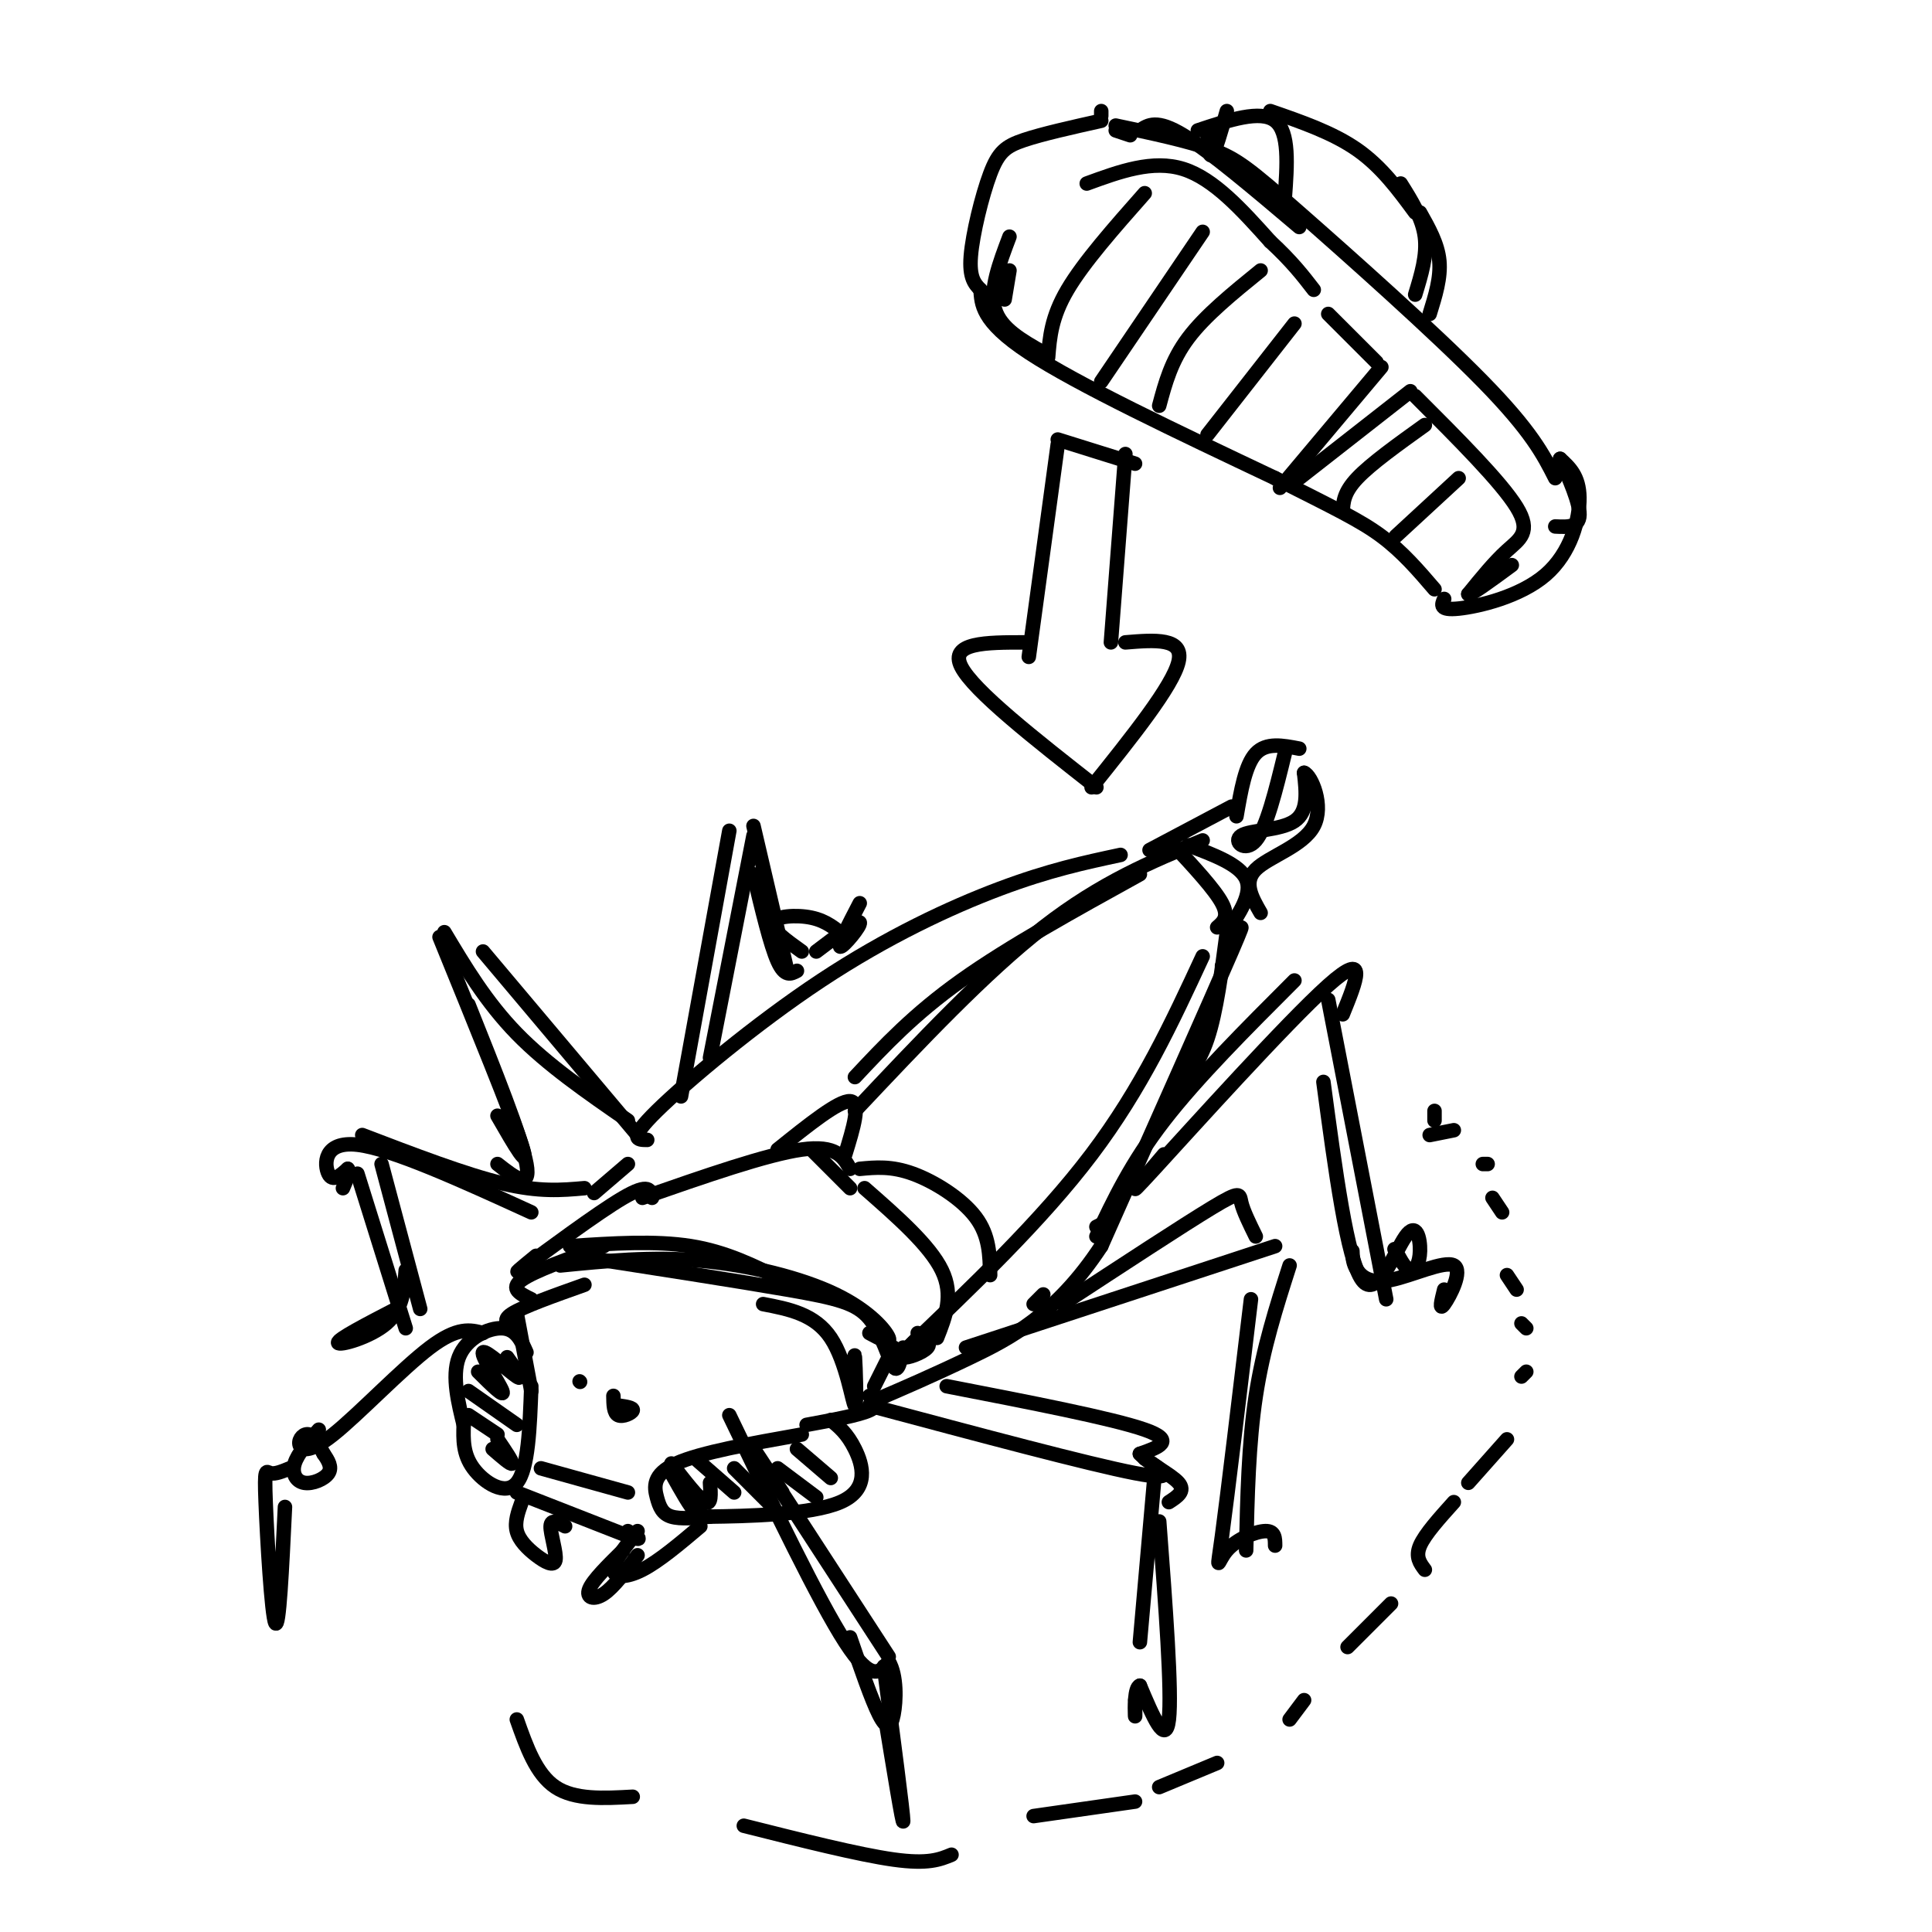 <svg viewBox='0 0 400 400' version='1.1' xmlns='http://www.w3.org/2000/svg' xmlns:xlink='http://www.w3.org/1999/xlink'><g fill='none' stroke='rgb(0,0,0)' stroke-width='3' stroke-linecap='round' stroke-linejoin='round'><path d='M118,258c8.833,-0.583 17.667,-1.167 25,0c7.333,1.167 13.167,4.083 19,7'/><path d='M116,262c9.440,-0.940 18.881,-1.881 29,-1c10.119,0.881 20.917,3.583 28,7c7.083,3.417 10.452,7.548 11,9c0.548,1.452 -1.726,0.226 -4,-1'/><path d='M119,260c16.810,2.601 33.619,5.202 44,7c10.381,1.798 14.333,2.792 17,6c2.667,3.208 4.048,8.631 5,10c0.952,1.369 1.476,-1.315 2,-4'/><path d='M125,258c-7.250,2.583 -14.500,5.167 -17,7c-2.500,1.833 -0.250,2.917 2,4'/><path d='M185,279c0.000,0.000 -4.000,8.000 -4,8'/><path d='M180,289c1.083,1.000 2.167,2.000 0,3c-2.167,1.000 -7.583,2.000 -13,3'/><path d='M166,297c-10.494,1.863 -20.988,3.726 -26,6c-5.012,2.274 -4.542,4.958 -4,7c0.542,2.042 1.155,3.440 3,4c1.845,0.560 4.923,0.280 8,0'/><path d='M147,314c7.107,-0.095 20.875,-0.333 27,-3c6.125,-2.667 4.607,-7.762 3,-11c-1.607,-3.238 -3.304,-4.619 -5,-6'/><path d='M107,272c0.000,0.000 3.000,16.000 3,16'/><path d='M110,287c-0.311,8.578 -0.622,17.156 -3,20c-2.378,2.844 -6.822,-0.044 -9,-3c-2.178,-2.956 -2.089,-5.978 -2,-9'/><path d='M96,295c-1.012,-4.143 -2.542,-10.000 -1,-14c1.542,-4.000 6.155,-6.143 9,-6c2.845,0.143 3.923,2.571 5,5'/><path d='M107,309c0.000,0.000 23.000,9.000 23,9'/><path d='M130,318c3.833,1.333 1.917,0.167 0,-1'/><path d='M145,316c-4.289,3.622 -8.578,7.244 -12,9c-3.422,1.756 -5.978,1.644 -6,0c-0.022,-1.644 2.489,-4.822 5,-8'/><path d='M108,311c-0.742,2.056 -1.483,4.112 -1,6c0.483,1.888 2.191,3.609 4,5c1.809,1.391 3.718,2.451 4,1c0.282,-1.451 -1.062,-5.415 -1,-7c0.062,-1.585 1.531,-0.793 3,0'/><path d='M151,293c9.250,19.250 18.500,38.500 24,47c5.500,8.500 7.250,6.250 9,4'/><path d='M184,344c1.726,2.917 1.542,8.208 1,11c-0.542,2.792 -1.440,3.083 -3,0c-1.560,-3.083 -3.780,-9.542 -6,-16'/><path d='M100,276c-2.608,-0.687 -5.215,-1.375 -11,3c-5.785,4.375 -14.746,13.812 -20,18c-5.254,4.188 -6.799,3.128 -7,2c-0.201,-1.128 0.943,-2.322 2,-2c1.057,0.322 2.029,2.161 3,4'/><path d='M67,301c0.946,1.362 1.810,2.767 1,4c-0.810,1.233 -3.295,2.293 -5,2c-1.705,-0.293 -2.630,-1.941 -2,-4c0.630,-2.059 2.815,-4.530 5,-7'/><path d='M111,260c-2.933,2.400 -5.867,4.800 -2,2c3.867,-2.800 14.533,-10.800 20,-14c5.467,-3.200 5.733,-1.600 6,0'/><path d='M133,248c12.917,-4.500 25.833,-9.000 33,-10c7.167,-1.000 8.583,1.500 10,4'/><path d='M161,238c6.333,-5.083 12.667,-10.167 15,-10c2.333,0.167 0.667,5.583 -1,11'/><path d='M168,238c0.000,0.000 8.000,8.000 8,8'/><path d='M179,246c6.750,5.917 13.500,11.833 16,17c2.500,5.167 0.750,9.583 -1,14'/><path d='M190,276c1.467,0.956 2.933,1.911 2,3c-0.933,1.089 -4.267,2.311 -5,2c-0.733,-0.311 1.133,-2.156 3,-4'/><path d='M177,230c13.500,-14.333 27.000,-28.667 39,-38c12.000,-9.333 22.500,-13.667 33,-18'/><path d='M177,223c6.083,-6.500 12.167,-13.000 22,-20c9.833,-7.000 23.417,-14.500 37,-22'/><path d='M123,247c0.000,0.000 7.000,-6.000 7,-6'/><path d='M134,236c-2.048,-0.006 -4.095,-0.012 2,-6c6.095,-5.988 20.333,-17.958 34,-27c13.667,-9.042 26.762,-15.155 37,-19c10.238,-3.845 17.619,-5.423 25,-7'/><path d='M187,280c14.333,-13.667 28.667,-27.333 39,-41c10.333,-13.667 16.667,-27.333 23,-41'/><path d='M243,175c4.250,4.583 8.500,9.167 10,12c1.500,2.833 0.250,3.917 -1,5'/><path d='M246,175c5.333,2.000 10.667,4.000 12,7c1.333,3.000 -1.333,7.000 -4,11'/><path d='M238,176c0.000,0.000 17.000,-9.000 17,-9'/><path d='M256,169c0.917,-5.333 1.833,-10.667 4,-13c2.167,-2.333 5.583,-1.667 9,-1'/><path d='M266,156c-1.881,7.690 -3.762,15.381 -6,18c-2.238,2.619 -4.833,0.167 -3,-1c1.833,-1.167 8.095,-1.048 11,-3c2.905,-1.952 2.452,-5.976 2,-10'/><path d='M270,160c1.488,0.512 4.208,6.792 2,11c-2.208,4.208 -9.345,6.345 -12,9c-2.655,2.655 -0.827,5.827 1,9'/><path d='M253,200c3.083,-6.333 6.167,-12.667 2,-3c-4.167,9.667 -15.583,35.333 -27,61'/><path d='M228,258c-9.311,14.200 -19.089,19.200 -27,23c-7.911,3.800 -13.956,6.400 -20,9'/><path d='M158,270c5.351,1.030 10.702,2.060 14,7c3.298,4.940 4.542,13.792 5,14c0.458,0.208 0.131,-8.226 0,-10c-0.131,-1.774 -0.065,3.113 0,8'/><path d='M177,289c0.000,1.333 0.000,0.667 0,0'/><path d='M121,266c-6.333,2.250 -12.667,4.500 -15,6c-2.333,1.500 -0.667,2.250 1,3'/><path d='M180,291c22.750,6.083 45.500,12.167 55,14c9.500,1.833 5.750,-0.583 2,-3'/><path d='M196,287c17.167,3.333 34.333,6.667 41,9c6.667,2.333 2.833,3.667 -1,5'/><path d='M236,301c1.711,1.933 6.489,4.267 8,6c1.511,1.733 -0.244,2.867 -2,4'/><path d='M239,306c0.000,0.000 -3.000,34.000 -3,34'/><path d='M240,315c1.333,17.667 2.667,35.333 2,41c-0.667,5.667 -3.333,-0.667 -6,-7'/><path d='M236,349c-1.156,0.378 -1.044,4.822 -1,6c0.044,1.178 0.022,-0.911 0,-3'/><path d='M216,268c0.000,0.000 -2.000,2.000 -2,2'/><path d='M200,279c0.000,0.000 64.000,-21.000 64,-21'/><path d='M220,270c12.489,-8.178 24.978,-16.356 31,-20c6.022,-3.644 5.578,-2.756 6,-1c0.422,1.756 1.711,4.378 3,7'/><path d='M267,262c-2.750,8.583 -5.500,17.167 -7,27c-1.500,9.833 -1.750,20.917 -2,32'/><path d='M259,269c-2.423,20.232 -4.845,40.464 -6,49c-1.155,8.536 -1.042,5.375 1,3c2.042,-2.375 6.012,-3.964 8,-4c1.988,-0.036 1.994,1.482 2,3'/><path d='M229,253c0.000,0.000 -2.000,1.000 -2,1'/><path d='M227,256c3.583,-7.583 7.167,-15.167 14,-24c6.833,-8.833 16.917,-18.917 27,-29'/><path d='M241,239c-4.778,5.622 -9.556,11.244 -2,3c7.556,-8.244 27.444,-30.356 36,-38c8.556,-7.644 5.778,-0.822 3,6'/><path d='M275,207c0.000,0.000 12.000,62.000 12,62'/><path d='M274,224c2.464,18.400 4.928,36.801 8,41c3.072,4.199 6.751,-5.802 9,-9c2.249,-3.198 3.067,0.408 3,3c-0.067,2.592 -1.019,4.169 -2,4c-0.981,-0.169 -1.990,-2.085 -3,-4'/><path d='M289,259c-0.500,-0.667 -0.250,-0.333 0,0'/><path d='M121,246c-4.667,0.417 -9.333,0.833 -17,-1c-7.667,-1.833 -18.333,-5.917 -29,-10'/><path d='M110,251c-14.444,-6.600 -28.889,-13.200 -36,-14c-7.111,-0.800 -6.889,4.200 -6,6c0.889,1.800 2.444,0.400 4,-1'/><path d='M72,242c0.500,0.500 -0.250,2.250 -1,4'/><path d='M162,309c-3.833,-5.833 -7.667,-11.667 -4,-6c3.667,5.667 14.833,22.833 26,40'/><path d='M183,345c2.000,15.250 4.000,30.500 4,32c0.000,1.500 -2.000,-10.750 -4,-23'/><path d='M60,304c-1.530,0.631 -3.060,1.262 -4,1c-0.940,-0.262 -1.292,-1.417 -1,6c0.292,7.417 1.226,23.405 2,25c0.774,1.595 1.387,-11.202 2,-24'/><path d='M74,243c0.000,0.000 10.000,32.000 10,32'/><path d='M79,241c0.000,0.000 8.000,30.000 8,30'/><path d='M84,263c-0.311,4.044 -0.622,8.089 -4,11c-3.378,2.911 -9.822,4.689 -10,4c-0.178,-0.689 5.911,-3.844 12,-7'/><path d='M139,305c2.000,3.583 4.000,7.167 5,8c1.000,0.833 1.000,-1.083 1,-3'/><path d='M139,303c2.833,3.667 5.667,7.333 7,8c1.333,0.667 1.167,-1.667 1,-4'/><path d='M144,302c0.000,0.000 8.000,7.000 8,7'/><path d='M152,304c0.000,0.000 7.000,7.000 7,7'/><path d='M161,304c0.000,0.000 8.000,6.000 8,6'/><path d='M165,300c0.000,0.000 7.000,6.000 7,6'/><path d='M102,300c1.917,1.667 3.833,3.333 4,3c0.167,-0.333 -1.417,-2.667 -3,-5'/><path d='M97,293c0.000,0.000 6.000,4.000 6,4'/><path d='M97,288c0.000,0.000 10.000,7.000 10,7'/><path d='M99,284c2.786,2.768 5.571,5.536 5,4c-0.571,-1.536 -4.500,-7.375 -4,-8c0.500,-0.625 5.429,3.964 7,5c1.571,1.036 -0.214,-1.482 -2,-4'/><path d='M132,322c-2.467,3.311 -4.933,6.622 -7,8c-2.067,1.378 -3.733,0.822 -3,-1c0.733,-1.822 3.867,-4.911 7,-8'/><path d='M112,304c0.000,0.000 18.000,5.000 18,5'/><path d='M128,291c1.578,0.222 3.156,0.444 3,1c-0.156,0.556 -2.044,1.444 -3,1c-0.956,-0.444 -0.978,-2.222 -1,-4'/><path d='M120,286c0.000,0.000 0.100,0.100 0.1,0.1'/><path d='M132,235c0.000,0.000 -32.000,-38.000 -32,-38'/><path d='M92,193c4.333,7.250 8.667,14.500 15,21c6.333,6.500 14.667,12.250 23,18'/><path d='M91,194c7.500,18.417 15.000,36.833 17,43c2.000,6.167 -1.500,0.083 -5,-6'/><path d='M97,208c5.500,13.750 11.000,27.500 12,33c1.000,5.500 -2.500,2.750 -6,0'/><path d='M141,227c0.000,0.000 10.000,-55.000 10,-55'/><path d='M156,173c0.000,0.000 -9.000,46.000 -9,46'/><path d='M156,171c0.000,0.000 7.000,30.000 7,30'/><path d='M156,181c1.750,7.333 3.500,14.667 5,18c1.500,3.333 2.750,2.667 4,2'/><path d='M166,197c-3.267,-2.333 -6.533,-4.667 -6,-6c0.533,-1.333 4.867,-1.667 8,-1c3.133,0.667 5.067,2.333 7,4'/><path d='M280,259c0.040,1.305 0.080,2.609 1,4c0.920,1.391 2.721,2.868 7,2c4.279,-0.868 11.037,-4.080 13,-3c1.963,1.080 -0.868,6.451 -2,8c-1.132,1.549 -0.566,-0.726 0,-3'/><path d='M169,197c4.333,-3.289 8.667,-6.578 9,-6c0.333,0.578 -3.333,5.022 -4,5c-0.667,-0.022 1.667,-4.511 4,-9'/><path d='M254,193c-1.083,8.250 -2.167,16.500 -4,22c-1.833,5.500 -4.417,8.250 -7,11'/><path d='M178,242c3.267,-0.311 6.533,-0.622 11,1c4.467,1.622 10.133,5.178 13,9c2.867,3.822 2.933,7.911 3,12'/><path d='M231,26c7.458,1.565 14.917,3.131 20,5c5.083,1.869 7.792,4.042 18,13c10.208,8.958 27.917,24.702 38,35c10.083,10.298 12.542,15.149 15,20'/><path d='M228,25c-6.101,1.363 -12.202,2.726 -16,4c-3.798,1.274 -5.292,2.458 -7,7c-1.708,4.542 -3.631,12.440 -4,17c-0.369,4.560 0.815,5.780 2,7'/><path d='M203,60c0.267,2.822 -0.067,6.378 10,13c10.067,6.622 30.533,16.311 51,26'/><path d='M264,99c12.333,6.222 17.667,8.778 22,12c4.333,3.222 7.667,7.111 11,11'/><path d='M299,124c-0.536,1.208 -1.071,2.417 3,2c4.071,-0.417 12.750,-2.458 18,-7c5.250,-4.542 7.071,-11.583 7,-16c-0.071,-4.417 -2.036,-6.208 -4,-8'/><path d='M323,95c0.489,1.067 3.711,7.733 4,11c0.289,3.267 -2.356,3.133 -5,3'/><path d='M228,23c0.000,0.000 0.000,1.000 0,1'/><path d='M231,27c0.000,0.000 3.000,1.000 3,1'/><path d='M236,27c1.750,-1.167 3.500,-2.333 9,1c5.500,3.333 14.750,11.167 24,19'/><path d='M248,27c6.500,-2.167 13.000,-4.333 16,-2c3.000,2.333 2.500,9.167 2,16'/><path d='M263,23c6.500,2.250 13.000,4.500 18,8c5.000,3.500 8.500,8.250 12,13'/><path d='M290,38c2.250,3.583 4.500,7.167 5,11c0.500,3.833 -0.750,7.917 -2,12'/><path d='M216,73c-4.417,-2.500 -8.833,-5.000 -10,-9c-1.167,-4.000 0.917,-9.500 3,-15'/><path d='M225,38c6.833,-2.500 13.667,-5.000 20,-3c6.333,2.000 12.167,8.500 18,15'/><path d='M263,50c4.500,4.167 6.750,7.083 9,10'/><path d='M275,65c0.000,0.000 10.000,10.000 10,10'/><path d='M286,76c0.000,0.000 -21.000,25.000 -21,25'/><path d='M269,99c0.000,0.000 23.000,-18.000 23,-18'/><path d='M293,82c8.911,8.911 17.822,17.822 21,23c3.178,5.178 0.622,6.622 -2,9c-2.622,2.378 -5.311,5.689 -8,9'/><path d='M304,123c0.167,0.500 4.583,-2.750 9,-6'/><path d='M294,44c1.833,3.250 3.667,6.500 4,10c0.333,3.500 -0.833,7.250 -2,11'/><path d='M254,23c-1.167,4.083 -2.333,8.167 -3,9c-0.667,0.833 -0.833,-1.583 -1,-4'/><path d='M209,56c0.000,0.000 -1.000,6.000 -1,6'/><path d='M219,91c0.000,0.000 16.000,5.000 16,5'/><path d='M219,92c0.000,0.000 -6.000,44.000 -6,44'/><path d='M233,94c0.000,0.000 -3.000,39.000 -3,39'/><path d='M212,133c-7.750,0.000 -15.500,0.000 -13,5c2.500,5.000 15.250,15.000 28,25'/><path d='M226,163c8.417,-10.500 16.833,-21.000 18,-26c1.167,-5.000 -4.917,-4.500 -11,-4'/><path d='M217,74c0.333,-4.167 0.667,-8.333 4,-14c3.333,-5.667 9.667,-12.833 16,-20'/><path d='M228,79c0.000,0.000 21.000,-31.000 21,-31'/><path d='M240,84c1.250,-4.667 2.500,-9.333 6,-14c3.500,-4.667 9.250,-9.333 15,-14'/><path d='M250,90c0.000,0.000 18.000,-23.000 18,-23'/><path d='M278,106c0.083,-2.000 0.167,-4.000 3,-7c2.833,-3.000 8.417,-7.000 14,-11'/><path d='M289,111c0.000,0.000 13.000,-12.000 13,-12'/><path d='M107,356c2.000,5.667 4.000,11.333 8,14c4.000,2.667 10.000,2.333 16,2'/><path d='M154,378c11.917,3.000 23.833,6.000 31,7c7.167,1.000 9.583,0.000 12,-1'/><path d='M214,376c0.000,0.000 21.000,-3.000 21,-3'/><path d='M240,370c0.000,0.000 12.000,-5.000 12,-5'/><path d='M267,356c0.000,0.000 3.000,-4.000 3,-4'/><path d='M279,341c0.000,0.000 9.000,-9.000 9,-9'/><path d='M295,325c-1.000,-1.333 -2.000,-2.667 -1,-5c1.000,-2.333 4.000,-5.667 7,-9'/><path d='M304,307c0.000,0.000 8.000,-9.000 8,-9'/><path d='M315,285c0.000,0.000 1.000,-1.000 1,-1'/><path d='M316,275c0.000,0.000 -1.000,-1.000 -1,-1'/><path d='M314,267c0.000,0.000 -2.000,-3.000 -2,-3'/><path d='M311,251c0.000,0.000 -2.000,-3.000 -2,-3'/><path d='M308,241c0.000,0.000 -1.000,0.000 -1,0'/><path d='M301,234c0.000,0.000 -5.000,1.000 -5,1'/><path d='M297,230c0.000,0.000 0.000,2.000 0,2'/></g>
</svg>